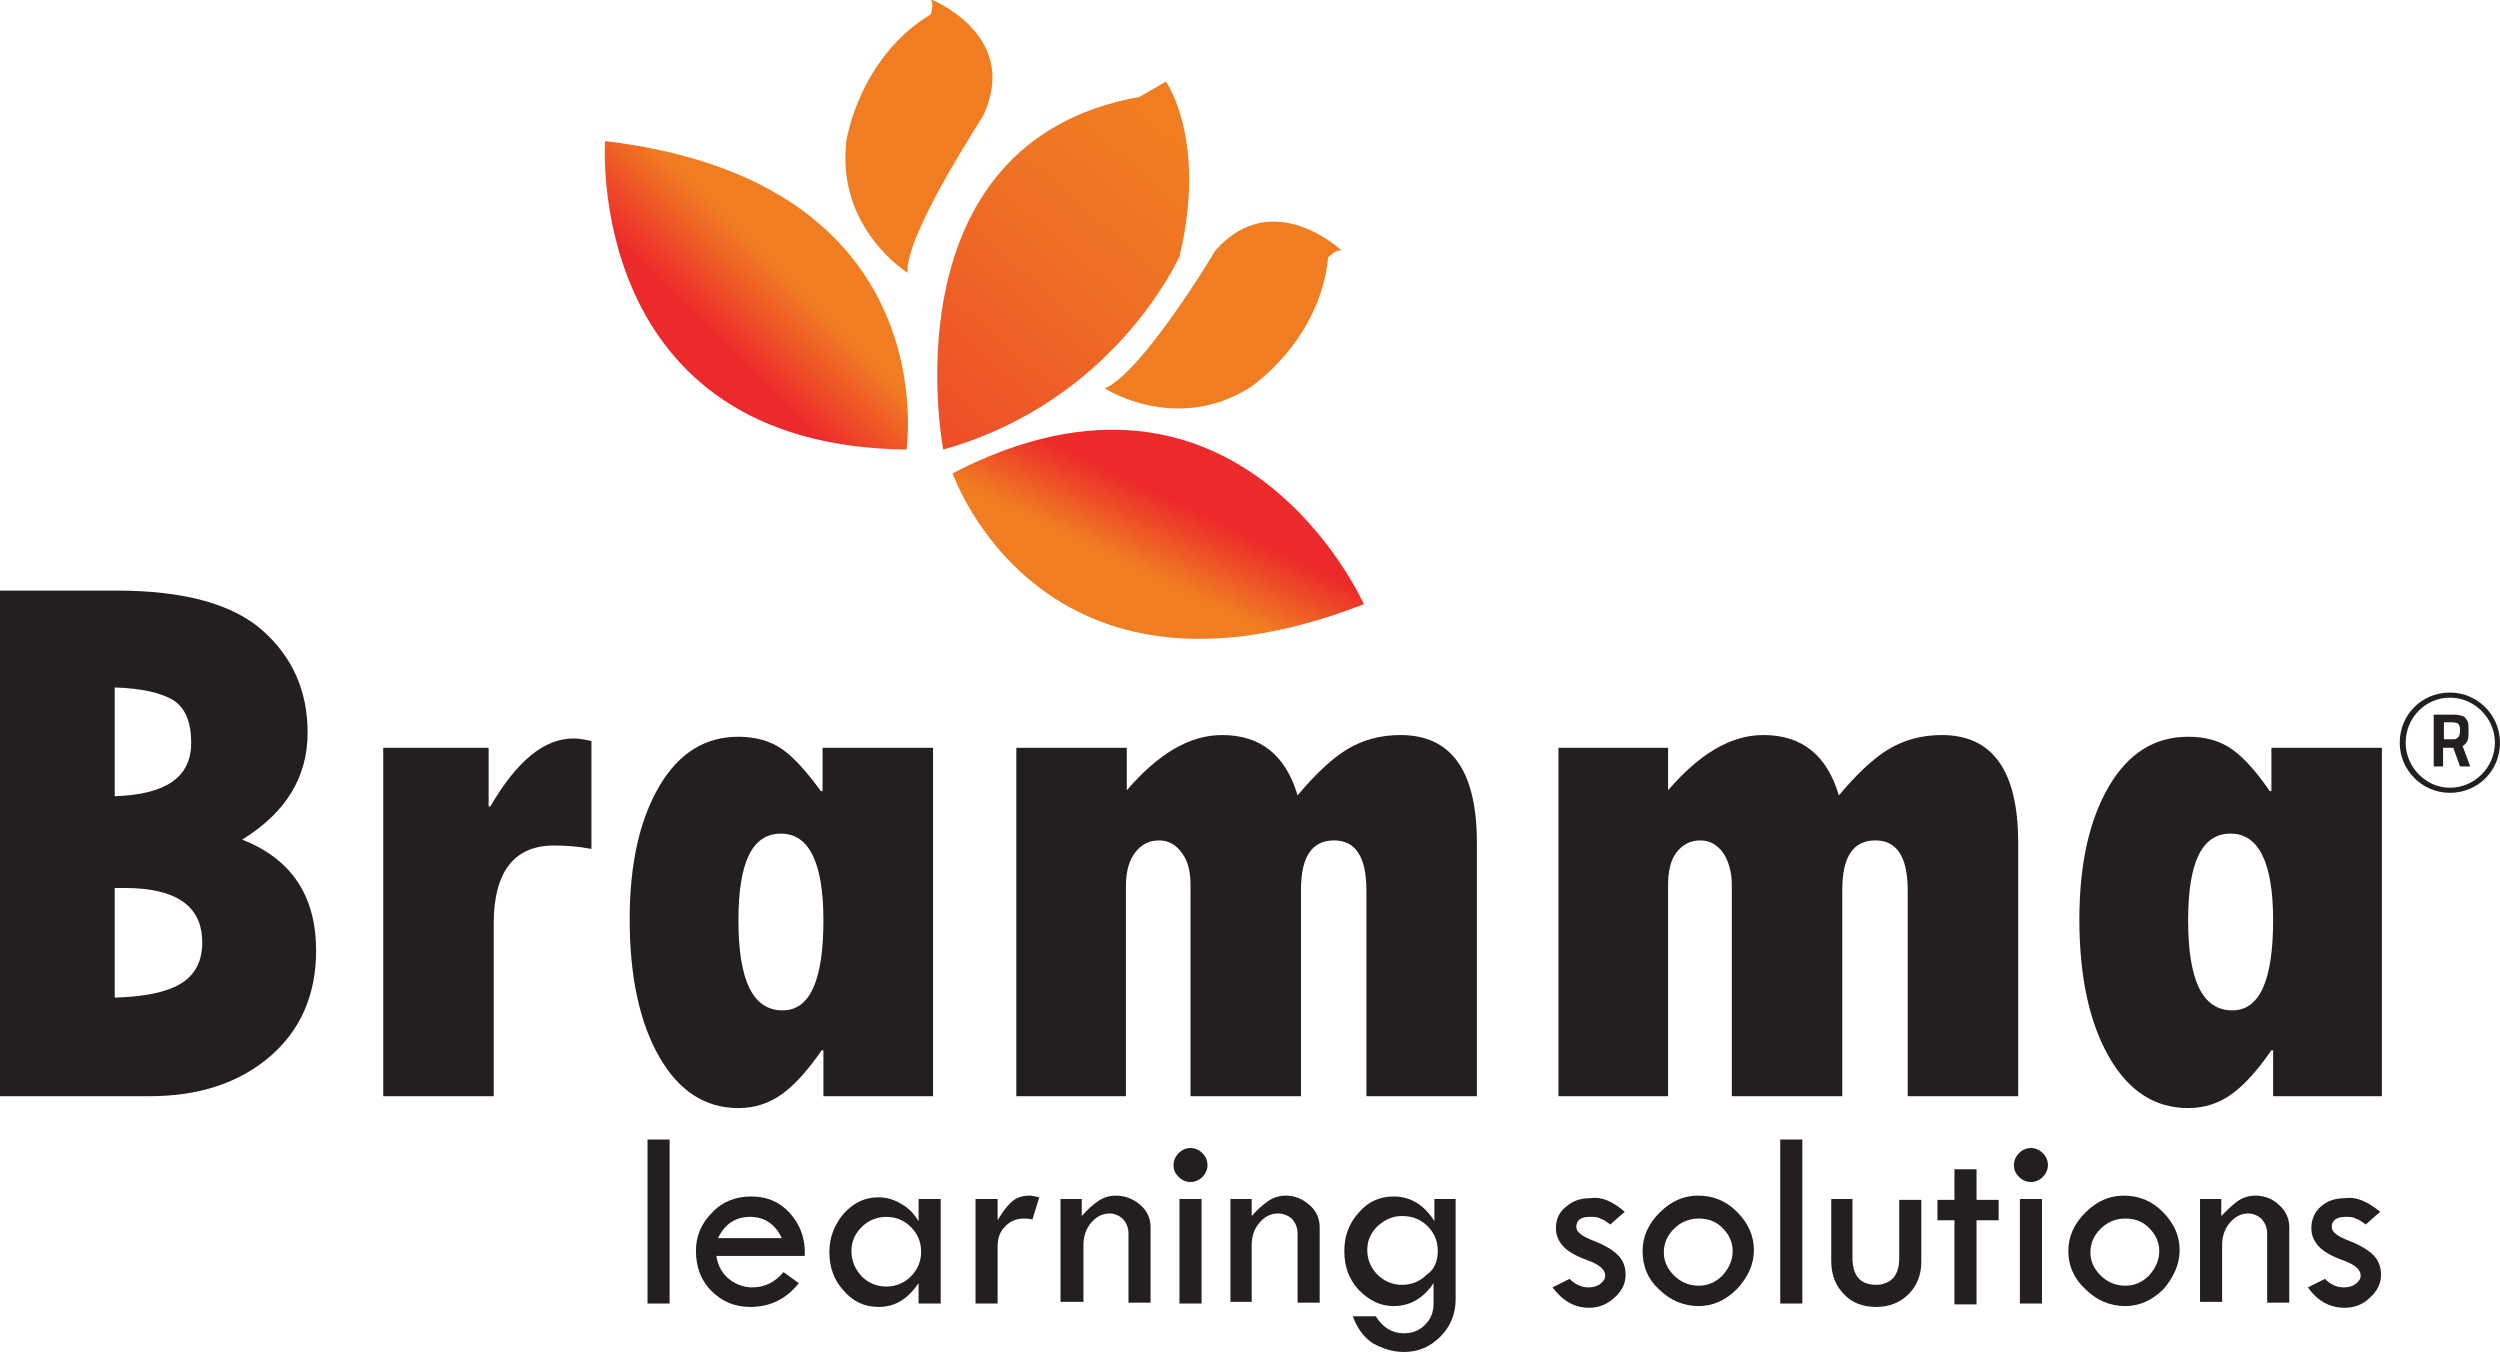 <?xml version="1.0" encoding="utf-8"?>
<!-- Generator: Adobe Illustrator 22.1.0, SVG Export Plug-In . SVG Version: 6.00 Build 0)  -->
<svg version="1.1" id="Layer_1" xmlns="http://www.w3.org/2000/svg" xmlns:xlink="http://www.w3.org/1999/xlink" x="0px" y="0px"
	 viewBox="0 0 294.2 159.2" style="enable-background:new 0 0 294.2 159.2;" xml:space="preserve">
<style type="text/css">
	.st0{fill:#231F20;}
	.st1{fill:url(#SVGID_1_);}
	.st2{fill:url(#SVGID_2_);}
	.st3{fill:#F07D22;}
	.st4{fill:url(#SVGID_3_);}
</style>
<g>
	<g>
		<path class="st0" d="M0,69.5h13.7c8,0,13.7,1.6,17.2,4.7c3.5,3.1,5.3,7.1,5.3,12c0,5.2-2.5,9.4-7.7,12.6c5.8,2.3,8.7,6.6,8.7,13.1
			c0,5.1-1.8,9.3-5.4,12.4c-3.6,3.1-8.3,4.7-14.2,4.7H0V69.5z M13.5,80.9v12.8c6-0.2,9-2.2,9-6.3c0-2.4-0.7-4.1-2.1-5
			C18.9,81.5,16.6,81,13.5,80.9z M13.5,104.5v12.9c3.4-0.1,6-0.6,7.7-1.6c1.7-1,2.6-2.6,2.6-4.9c0-4.3-3.1-6.4-9.1-6.4H13.5z"/>
		<path class="st0" d="M57.5,88v6.9h0.2c3.1-5.3,6.3-8,9.8-8c0.5,0,1.2,0.1,2.1,0.3v12.7c-1.6-0.3-3-0.4-4.4-0.4
			c-4.7,0-7.1,3.1-7.1,9.2V129H45.1V88H57.5z"/>
		<path class="st0" d="M96.9,129v-5.4h-0.2c-1.6,2.3-3.1,4-4.6,5.1c-1.5,1.1-3.2,1.7-5.2,1.7c-3.9,0-7-2-9.3-6
			c-2.3-4-3.5-9.4-3.5-16.2c0-6.6,1.2-11.8,3.5-15.7c2.3-3.9,5.4-5.8,9.3-5.8c2,0,3.8,0.5,5.2,1.5c1.4,1,2.9,2.7,4.5,4.9h0.2V88h13
			v41H96.9z M96.9,108.3c0-6.8-1.7-10.2-5-10.2c-3.4,0-5,3.4-5,10.2c0,7.1,1.7,10.6,5.2,10.6C95.3,118.9,96.9,115.4,96.9,108.3z"/>
		<path class="st0" d="M132.6,88v5c3.7-4.3,7.4-6.5,11.2-6.5c4.6,0,7.5,2.4,8.9,7.1c2.1-2.5,4-4.3,5.8-5.4c1.8-1.1,3.9-1.7,6.3-1.7
			c6,0,9,4.2,9,12.7V129h-13v-24.2c0-4-1.3-5.9-3.8-5.9c-2.6,0-3.9,1.9-3.9,5.8V129h-13v-24.9c0-1.5-0.3-2.8-1-3.7
			c-0.7-1-1.6-1.5-2.7-1.5c-1.2,0-2.1,0.5-2.8,1.4c-0.7,0.9-1.1,2.2-1.1,3.9V129h-12.9V88H132.6z"/>
		<path class="st0" d="M196.3,88v5c3.7-4.3,7.4-6.5,11.2-6.5c4.6,0,7.5,2.4,8.9,7.1c2.1-2.5,4-4.3,5.8-5.4c1.8-1.1,3.9-1.7,6.3-1.7
			c6,0,9,4.2,9,12.7V129h-13v-24.2c0-4-1.3-5.9-3.8-5.9c-2.6,0-3.9,1.9-3.9,5.8V129h-13v-24.9c0-1.5-0.4-2.8-1-3.7
			c-0.7-1-1.6-1.5-2.7-1.5c-1.2,0-2.1,0.5-2.8,1.4c-0.7,0.9-1,2.2-1,3.9V129h-12.9V88H196.3z"/>
		<path class="st0" d="M267.5,129v-5.4h-0.2c-1.6,2.3-3.1,4-4.6,5.1c-1.5,1.1-3.2,1.7-5.2,1.7c-3.9,0-7-2-9.3-6
			c-2.3-4-3.5-9.4-3.5-16.2c0-6.6,1.2-11.8,3.5-15.7c2.3-3.9,5.4-5.8,9.3-5.8c2.1,0,3.8,0.5,5.2,1.5c1.4,1,2.9,2.7,4.4,4.9h0.2V88
			h13v41H267.5z M267.5,108.3c0-6.8-1.7-10.2-5-10.2c-3.4,0-5,3.4-5,10.2c0,7.1,1.7,10.6,5.2,10.6
			C265.9,118.9,267.5,115.4,267.5,108.3z"/>
	</g>
	<g>
		<path class="st0" d="M76.2,134.1h2.6v19.3h-2.6V134.1z"/>
		<path class="st0" d="M94.7,147.8H84.3c0.2,1.3,0.8,2.2,1.6,2.8c0.8,0.6,1.7,0.9,2.6,0.9c1.5,0,2.7-0.6,3.7-1.8L94,151
			c-1.4,1.8-3.3,2.8-5.7,2.8c-1.8,0-3.3-0.6-4.6-1.9c-1.2-1.2-1.8-2.8-1.8-4.7c0-1.7,0.6-3.2,1.9-4.5c1.2-1.3,2.8-1.9,4.6-1.9
			c1.8,0,3.3,0.6,4.5,1.9C94.1,144,94.8,145.7,94.7,147.8z M84.5,145.7H92c-0.8-1.7-2.1-2.5-3.7-2.5C86.6,143.2,85.3,144,84.5,145.7
			z"/>
		<path class="st0" d="M108.1,141.1h2.6v12.3h-2.6V151c-1.3,1.9-2.8,2.8-4.7,2.8c-1.6,0-3-0.6-4.1-1.9c-1.2-1.3-1.7-2.8-1.7-4.6
			c0-1.7,0.6-3.2,1.7-4.5c1.2-1.3,2.5-1.9,4.1-1.9c1,0,1.9,0.3,2.7,0.8c0.9,0.5,1.5,1.2,2,2V141.1z M108.4,147.3
			c0-1.1-0.4-2.1-1.2-2.9c-0.8-0.8-1.8-1.2-2.9-1.2c-1.1,0-2.1,0.4-2.9,1.2c-0.8,0.8-1.2,1.7-1.2,2.8c0,1.2,0.4,2.1,1.2,3
			c0.8,0.8,1.8,1.2,2.9,1.2c1.1,0,2.1-0.4,2.9-1.2C108,149.4,108.4,148.4,108.4,147.3z"/>
		<path class="st0" d="M117.4,141.1v2.5c0.6-1,1.1-1.7,1.7-2.2c0.5-0.5,1.3-0.7,2.1-0.7c0.2,0,0.6,0.1,1.1,0.2l-0.8,2.6
			c-0.5-0.1-0.8-0.1-1-0.1c-0.9,0-1.6,0.3-2.2,0.9c-0.6,0.6-0.9,1.4-0.9,2.3v6.8h-2.6v-12.3H117.4z"/>
		<path class="st0" d="M124.8,153.4v-12.3h2.5v2c0.7-0.8,1.4-1.4,2-1.8c0.6-0.4,1.3-0.6,2-0.6c1.1,0,2.1,0.4,2.9,1.1
			c0.8,0.7,1.2,1.6,1.2,2.6v8.9h-2.6v-8.1c0-0.7-0.2-1.2-0.6-1.7c-0.4-0.4-1-0.7-1.6-0.7c-0.9,0-1.6,0.4-2.2,1.1
			c-0.6,0.7-0.9,1.6-0.9,2.6v6.7H124.8z"/>
		<path class="st0" d="M138.1,137.1c0-0.5,0.2-1,0.6-1.4c0.4-0.4,0.9-0.6,1.4-0.6c0.5,0,1,0.2,1.4,0.6c0.4,0.4,0.6,0.9,0.6,1.4
			c0,0.5-0.2,1-0.6,1.4c-0.4,0.4-0.9,0.6-1.4,0.6c-0.5,0-1-0.2-1.4-0.6C138.3,138.1,138.1,137.7,138.1,137.1z M138.8,141.1h2.6v12.3
			h-2.6V141.1z"/>
		<path class="st0" d="M144.8,153.4v-12.3h2.5v2c0.7-0.8,1.4-1.4,2-1.8c0.6-0.4,1.3-0.6,2-0.6c1.1,0,2,0.4,2.8,1.1
			c0.8,0.7,1.2,1.6,1.2,2.6v8.9h-2.6v-8.1c0-0.7-0.2-1.2-0.6-1.7c-0.4-0.4-1-0.7-1.7-0.7c-0.9,0-1.6,0.4-2.2,1.1
			c-0.6,0.7-0.9,1.6-0.9,2.6v6.7H144.8z"/>
		<path class="st0" d="M168.8,141.1h2.5v11.8c0,1.7-0.6,3.2-1.8,4.4c-1.2,1.2-2.6,1.8-4.3,1.8c-1.3,0-2.5-0.4-3.6-1
			c-1.1-0.7-1.9-1.8-2.4-3.2h2.7c0.8,1.3,1.9,2,3.3,2c1,0,1.8-0.3,2.5-1c0.7-0.7,1-1.5,1-2.5V151c-1.2,1.8-2.8,2.7-4.7,2.7
			c-1.6,0-2.9-0.7-4.1-1.9c-1.2-1.3-1.7-2.8-1.7-4.6c0-1.8,0.6-3.3,1.7-4.5c1.1-1.3,2.5-1.9,4.1-1.9c2,0,3.6,1,4.8,2.9V141.1z
			 M169.2,147.2c0-1.1-0.4-2.1-1.2-2.9c-0.8-0.8-1.8-1.2-3-1.2c-1.1,0-2,0.4-2.9,1.2c-0.8,0.8-1.2,1.7-1.2,2.8
			c0,1.1,0.4,2.1,1.2,2.9c0.8,0.8,1.8,1.2,2.9,1.2c1.1,0,2.1-0.4,2.9-1.2C168.8,149.4,169.2,148.4,169.2,147.2z"/>
		<path class="st0" d="M191.2,142.6l-1.7,1.5c-0.4-0.3-0.8-0.6-1.2-0.7c-0.3-0.2-0.7-0.2-1.2-0.2c-1.1,0-1.6,0.4-1.6,1.2
			c0,0.6,0.7,1.1,2,1.6c1.3,0.5,2.3,1.1,2.9,1.7c0.6,0.6,0.9,1.4,0.9,2.3c0,1-0.4,1.9-1.3,2.7c-0.9,0.8-1.8,1.2-3,1.2
			c-1.7,0-3.1-0.8-4.3-2.4l2-1c0.7,0.7,1.5,1,2.2,1c0.5,0,1-0.1,1.4-0.4c0.4-0.3,0.6-0.6,0.6-1c0-0.7-0.7-1.3-2.1-1.8
			c-1.4-0.5-2.4-1.1-2.9-1.7c-0.5-0.6-0.8-1.2-0.8-2.1c0-1,0.4-1.9,1.2-2.5c0.8-0.7,1.7-1,2.9-1
			C188.5,140.8,189.8,141.4,191.2,142.6z"/>
		<path class="st0" d="M193.3,147.2c0-1.7,0.7-3.2,2-4.5c1.3-1.3,2.8-2,4.5-2c1.8,0,3.3,0.6,4.6,1.9c1.3,1.3,2,2.8,2,4.5
			c0,1.7-0.7,3.2-2,4.6c-1.3,1.3-2.8,2-4.5,2c-1.8,0-3.4-0.7-4.7-2C193.9,150.5,193.3,149,193.3,147.2z M203.9,147.2
			c0-1-0.4-1.9-1.2-2.7c-0.8-0.8-1.7-1.1-2.8-1.1c-1.1,0-2.1,0.4-2.9,1.2c-0.8,0.8-1.2,1.7-1.2,2.8c0,1,0.4,1.9,1.2,2.7
			c0.8,0.8,1.8,1.2,2.9,1.2c1.1,0,2-0.4,2.8-1.2C203.5,149.2,203.9,148.3,203.9,147.2z"/>
		<path class="st0" d="M209.5,134.1h2.6v19.3h-2.6V134.1z"/>
		<path class="st0" d="M215.4,141.1h2.6v6.9c0,2.1,0.9,3.2,2.8,3.2c0.8,0,1.5-0.3,2-0.8c0.5-0.6,0.7-1.4,0.7-2.3v-6.9h2.6v7.3
			c0,1.5-0.5,2.8-1.5,3.8c-1,1-2.3,1.5-3.8,1.5c-1.6,0-2.9-0.5-3.8-1.5c-1-1-1.5-2.3-1.5-3.9V141.1z"/>
		<path class="st0" d="M230,137.6h2.6v3.6h2.6v2.4h-2.6v9.9H230v-9.9h-2v-2.4h2V137.6z"/>
		<path class="st0" d="M237,137.1c0-0.5,0.2-1,0.6-1.4c0.4-0.4,0.9-0.6,1.4-0.6c0.5,0,1,0.2,1.4,0.6c0.4,0.4,0.6,0.9,0.6,1.4
			c0,0.5-0.2,1-0.6,1.4c-0.4,0.4-0.9,0.6-1.4,0.6c-0.5,0-1-0.2-1.4-0.6C237.2,138.1,237,137.7,237,137.1z M237.7,141.1h2.6v12.3
			h-2.6V141.1z"/>
		<path class="st0" d="M243.4,147.2c0-1.7,0.7-3.2,2-4.5c1.3-1.3,2.8-2,4.5-2c1.8,0,3.3,0.6,4.6,1.9c1.3,1.3,2,2.8,2,4.5
			c0,1.7-0.7,3.2-1.9,4.6c-1.3,1.3-2.8,2-4.5,2c-1.8,0-3.4-0.7-4.7-2C244.1,150.5,243.4,149,243.4,147.2z M254.1,147.2
			c0-1-0.4-1.9-1.2-2.7c-0.8-0.8-1.7-1.1-2.8-1.1c-1.1,0-2.1,0.4-2.9,1.2c-0.8,0.8-1.2,1.7-1.2,2.8c0,1,0.4,1.9,1.2,2.7
			c0.8,0.8,1.8,1.2,2.9,1.2c1.1,0,2-0.4,2.8-1.2C253.7,149.2,254.1,148.3,254.1,147.2z"/>
		<path class="st0" d="M258.9,153.4v-12.3h2.5v2c0.8-0.8,1.4-1.4,2-1.8c0.6-0.4,1.3-0.6,2-0.6c1.1,0,2.1,0.4,2.8,1.1
			c0.8,0.7,1.2,1.6,1.2,2.6v8.9h-2.6v-8.1c0-0.7-0.2-1.2-0.6-1.7c-0.4-0.4-1-0.7-1.6-0.7c-0.9,0-1.6,0.4-2.2,1.1
			c-0.6,0.7-0.9,1.6-0.9,2.6v6.7H258.9z"/>
		<path class="st0" d="M280.1,142.6l-1.7,1.5c-0.4-0.3-0.8-0.6-1.2-0.7c-0.3-0.2-0.7-0.2-1.2-0.2c-1,0-1.6,0.4-1.6,1.2
			c0,0.6,0.7,1.1,2,1.6c1.3,0.5,2.3,1.1,2.9,1.7c0.6,0.6,0.9,1.4,0.9,2.3c0,1-0.4,1.9-1.3,2.7c-0.8,0.8-1.8,1.2-3,1.2
			c-1.7,0-3.2-0.8-4.3-2.4l2-1c0.7,0.7,1.4,1,2.2,1c0.5,0,1-0.1,1.4-0.4c0.4-0.3,0.6-0.6,0.6-1c0-0.7-0.7-1.3-2.1-1.8
			c-1.4-0.5-2.4-1.1-2.9-1.7c-0.5-0.6-0.8-1.2-0.8-2.1c0-1,0.4-1.9,1.1-2.5c0.8-0.7,1.7-1,2.9-1
			C277.3,140.8,278.6,141.4,280.1,142.6z"/>
	</g>
	<g>
		<g>
			<path class="st0" d="M289.5,90.2l-0.8-2.2h-1.2v2.2h-1.1v-6.1h2.4c0.5,0,0.8,0.1,1.1,0.2c0.2,0.1,0.4,0.4,0.5,0.6
				c0.1,0.3,0.1,0.6,0.1,1.1c0,0.4,0,0.8-0.1,1.1c-0.1,0.3-0.3,0.5-0.6,0.7l0.9,2.4H289.5z M289.1,86.9c0.1-0.1,0.2-0.1,0.3-0.3
				c0-0.1,0.1-0.3,0.1-0.6c0-0.3,0-0.5-0.1-0.6c0-0.1-0.1-0.2-0.2-0.3c-0.1,0-0.3-0.1-0.6-0.1h-1V87h0.9C288.8,87,289,87,289.1,86.9
				z"/>
		</g>
		<path class="st0" d="M288.3,93.3c-3.3,0-5.9-2.7-5.9-5.9c0-3.3,2.6-5.9,5.9-5.9c3.3,0,5.9,2.7,5.9,5.9
			C294.2,90.7,291.6,93.3,288.3,93.3z M288.3,82.1c-2.9,0-5.2,2.4-5.2,5.3c0,2.9,2.4,5.3,5.2,5.3c2.9,0,5.3-2.4,5.3-5.3
			C293.6,84.5,291.2,82.1,288.3,82.1z"/>
	</g>
	<g>
		<linearGradient id="SVGID_1_" gradientUnits="userSpaceOnUse" x1="61.973" y1="62.03" x2="117.045" y2="6.339">
			<stop  offset="0.401" style="stop-color:#ED2A2B"/>
			<stop  offset="0.543" style="stop-color:#F07D22"/>
		</linearGradient>
		<path class="st1" d="M71.2,16.6c0,0-2.5,35.9,35.5,36.3C106.6,52.9,111.6,21.4,71.2,16.6z"/>
		<linearGradient id="SVGID_2_" gradientUnits="userSpaceOnUse" x1="159.356" y1="15.357" x2="115.415" y2="106.951">
			<stop  offset="0.477" style="stop-color:#ED2A2B"/>
			<stop  offset="0.565" style="stop-color:#F07D22"/>
		</linearGradient>
		<path class="st2" d="M160.5,71.1c0,0-14.6-32.9-48.4-15.4C112.1,55.7,122.5,85.9,160.5,71.1z"/>
		<path class="st3" d="M106.8,32.1c0,0-8.4-5.2-7.2-15.5c0,0,1.4-9.7,9.9-14.9c0,0,0.5-1.2,0-1.8c0,0,10.5,4.1,6.3,13.5
			C115.9,13.5,106.5,27.5,106.8,32.1z"/>
		<path class="st3" d="M130,45.7c0,0,8.3,5.4,17.1-0.1c0,0,8.2-5.4,9.2-15.3c0,0,0.9-1,1.6-0.8c0,0-8.1-7.7-14.9,0
			C143,29.6,134.3,44,130,45.7z"/>
		<linearGradient id="SVGID_3_" gradientUnits="userSpaceOnUse" x1="93.978" y1="65.613" x2="164.528" y2="-15.457">
			<stop  offset="0" style="stop-color:#ED2A2B"/>
			<stop  offset="0.109" style="stop-color:#ED412A"/>
			<stop  offset="0.448" style="stop-color:#EF6F24"/>
			<stop  offset="0.614" style="stop-color:#F07D22"/>
		</linearGradient>
		<path class="st4" d="M111,52.9c0,0-7-36.1,23.1-41.5l3.1-1.8c0,0,4.9,6.8,1.6,20.6C138.7,30.3,131.3,47.2,111,52.9z"/>
	</g>
</g>
</svg>
